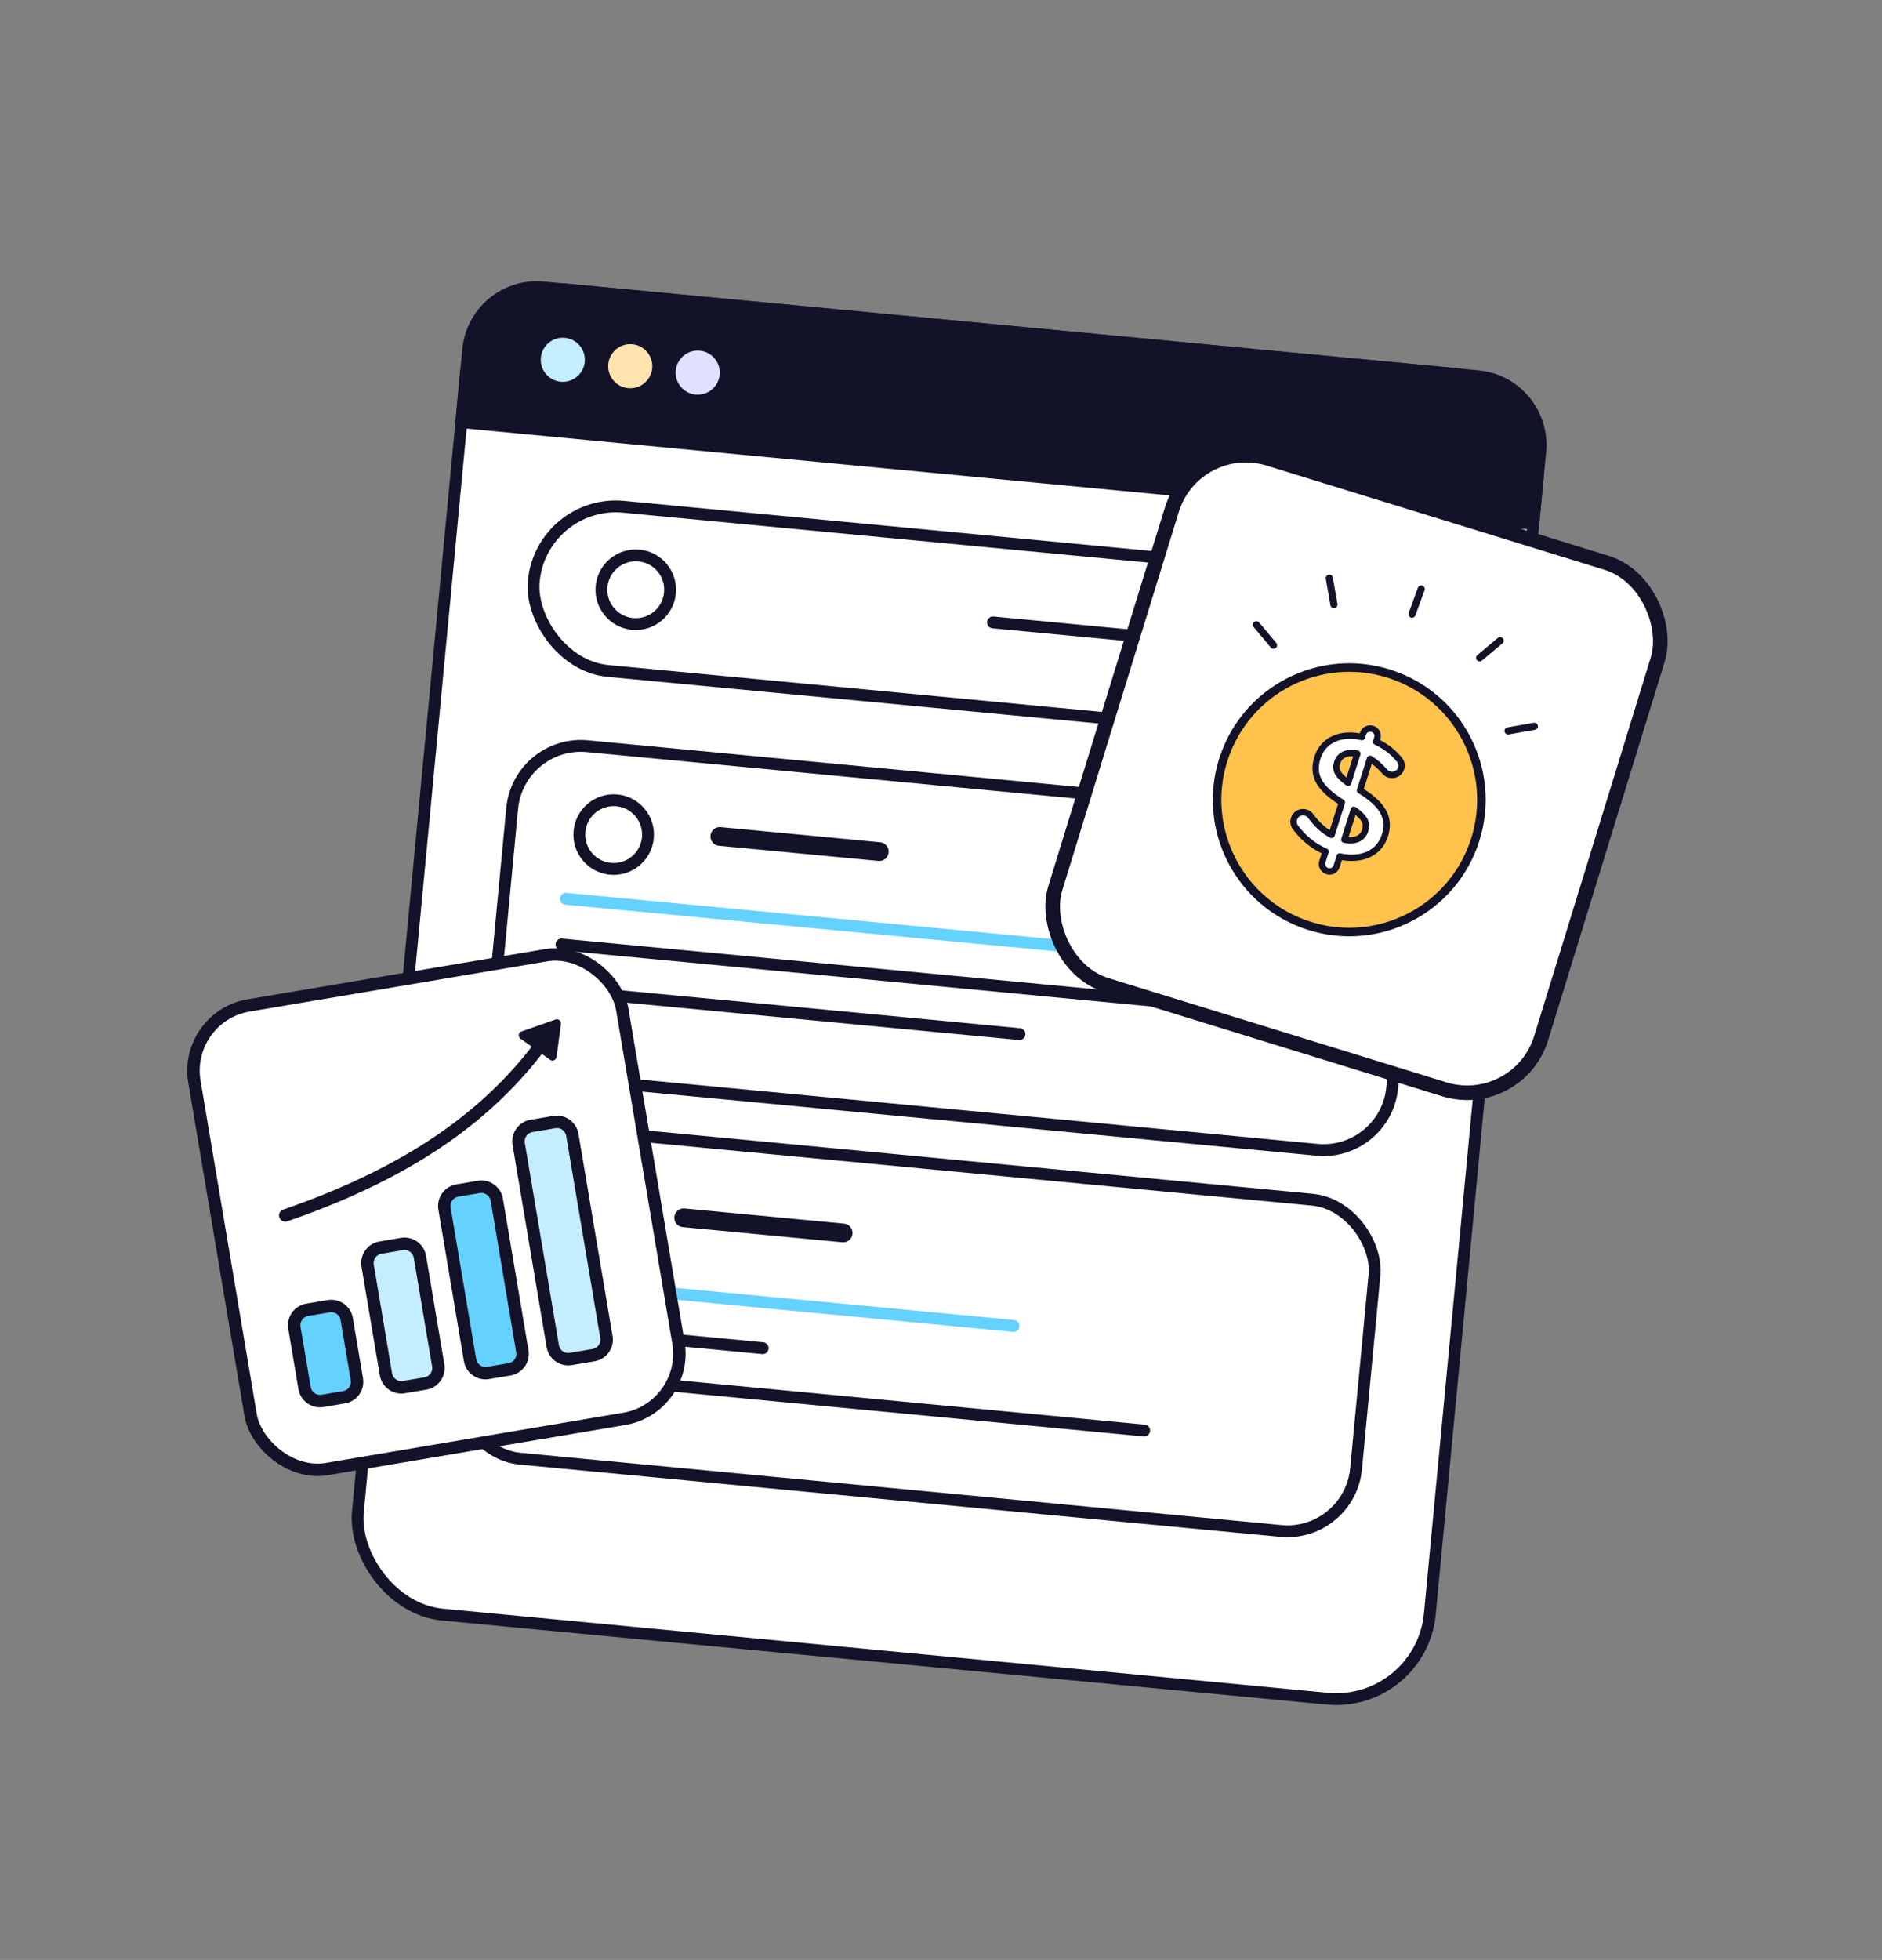 <svg width="417" height="434" viewBox="0 0 417 434" fill="none" xmlns="http://www.w3.org/2000/svg">
<rect x="0" y="0" width="417" height="434" fill="#808080" stroke="none"/>
<rect x="105.185" y="62.171" width="238.591" height="294.711" rx="20.822" transform="rotate(5.425 105.185 62.171)" fill="white" stroke="#121229" stroke-width="2.621"/>
<path d="M102.434 77.301C103.301 68.173 111.404 61.476 120.532 62.343L327.622 82.011C336.75 82.878 343.446 90.981 342.58 100.109L340.931 117.467L100.786 94.66L102.434 77.301Z" fill="#121229"/>
<circle cx="124.7" cy="79.668" r="4.885" transform="rotate(5.425 124.7 79.668)" fill="#C4EDFF"/>
<circle cx="139.643" cy="81.09" r="4.885" transform="rotate(5.425 139.643 81.09)" fill="#FFE4B0"/>
<circle cx="154.587" cy="82.512" r="4.885" transform="rotate(5.425 154.587 82.512)" fill="#E1E0FF"/>
<rect x="119.995" y="110.491" width="199.968" height="36.515" rx="18.257" transform="rotate(5.425 119.995 110.491)" fill="white" stroke="#121229" stroke-width="2.621"/>
<rect x="114.931" y="163.788" width="199.968" height="73.687" rx="15.288" transform="rotate(5.425 114.931 163.788)" fill="white" stroke="#121229" stroke-width="2.621"/>
<ellipse cx="135.97" cy="184.805" rx="7.611" ry="7.611" transform="rotate(-174.575 135.97 184.805)" stroke="#121229" stroke-width="2.621" stroke-linecap="round" stroke-linejoin="round"/>
<line x1="159.492" y1="185.217" x2="194.832" y2="188.573" stroke="#121229" stroke-width="4.15" stroke-linecap="round"/>
<line x1="124.413" y1="209.139" x2="259.195" y2="221.94" stroke="#121229" stroke-width="2.621" stroke-linecap="round"/>
<line x1="123.456" y1="219.257" x2="225.894" y2="228.986" stroke="#121229" stroke-width="2.621" stroke-linecap="round"/>
<line x1="125.374" y1="199.022" x2="272.322" y2="212.978" stroke="#65D1FF" stroke-width="2.621" stroke-linecap="round"/>
<rect x="106.917" y="248.194" width="199.968" height="73.687" rx="15.288" transform="rotate(5.425 106.917 248.194)" fill="white" stroke="#121229" stroke-width="2.621"/>
<ellipse cx="127.949" cy="269.258" rx="7.611" ry="7.611" transform="rotate(-174.575 127.949 269.258)" stroke="#121229" stroke-width="2.621" stroke-linecap="round" stroke-linejoin="round"/>
<line x1="151.481" y1="269.662" x2="186.82" y2="273.018" stroke="#121229" stroke-width="4.15" stroke-linecap="round"/>
<line x1="116.401" y1="293.538" x2="168.991" y2="298.532" stroke="#121229" stroke-width="2.621" stroke-linecap="round"/>
<line x1="115.44" y1="303.655" x2="253.517" y2="316.769" stroke="#121229" stroke-width="2.621" stroke-linecap="round"/>
<line x1="117.362" y1="283.421" x2="224.556" y2="293.601" stroke="#65D1FF" stroke-width="2.621" stroke-linecap="round"/>
<ellipse cx="140.867" cy="130.586" rx="7.611" ry="7.611" transform="rotate(-174.575 140.867 130.586)" stroke="#121229" stroke-width="2.621" stroke-linecap="round" stroke-linejoin="round"/>
<line x1="297.866" y1="145.22" x2="220.014" y2="137.826" stroke="#121229" stroke-width="2.621" stroke-linecap="round"/>
<rect x="40.639" y="225.075" width="96.14" height="104.116" rx="14.646" transform="rotate(-9.575 40.639 225.075)" fill="white" stroke="#121229" stroke-width="2.756"/>
<path d="M117.771 249.316C115.882 249.635 114.609 251.424 114.927 253.313L122.479 298.083C122.797 299.971 124.587 301.244 126.476 300.925L131.521 300.074C133.41 299.756 134.682 297.967 134.364 296.078L126.812 251.308C126.493 249.42 124.704 248.147 122.816 248.465L117.771 249.316Z" fill="#C4EDFF" stroke="#121229" stroke-width="2.756"/>
<path d="M101.332 263.626C99.443 263.945 98.17 265.734 98.488 267.622L104.149 301.18C104.467 303.068 106.257 304.341 108.146 304.022L112.895 303.221C114.784 302.902 116.056 301.113 115.738 299.225L110.077 265.667C109.759 263.779 107.97 262.506 106.081 262.825L101.332 263.626Z" fill="#65D1FF" stroke="#121229" stroke-width="2.756"/>
<path d="M84.301 276.267C82.412 276.585 81.138 278.374 81.457 280.263L85.514 304.313C85.832 306.202 87.623 307.475 89.511 307.156L94.26 306.355C96.149 306.037 97.422 304.247 97.103 302.358L93.046 278.308C92.728 276.42 90.938 275.147 89.05 275.465L84.301 276.267Z" fill="#C4EDFF" stroke="#121229" stroke-width="2.756"/>
<path d="M68.076 290.04C66.187 290.359 64.914 292.148 65.232 294.036L67.48 307.361C67.799 309.25 69.589 310.523 71.477 310.204L76.227 309.403C78.115 309.085 79.388 307.295 79.069 305.406L76.822 292.082C76.503 290.193 74.714 288.92 72.825 289.239L68.076 290.04Z" fill="#65D1FF" stroke="#121229" stroke-width="2.756"/>
<path d="M63.209 269.141C92.762 258.964 108.883 245.741 119.367 232.02" stroke="#121229" stroke-width="2.756" stroke-linecap="round"/>
<path d="M122.427 233.946L115.83 229.253L123.398 226.594L122.427 233.946Z" fill="#121229"/>
<path d="M121.908 234.679L116.133 230.571L115.31 229.986C114.8 229.623 114.795 228.669 115.452 228.438L122.066 226.114L123.021 225.779C123.165 225.715 123.324 225.69 123.481 225.706C123.638 225.722 123.788 225.778 123.916 225.87C124.045 225.961 124.147 226.084 124.214 226.228C124.28 226.371 124.309 226.528 124.296 226.686L123.444 233.128L123.324 234.038C123.173 235.182 121.382 235.007 121.534 233.855L122.386 227.413L122.506 226.503L123.781 227.41L117.167 229.733L116.212 230.069L116.353 228.521L122.128 232.628L122.951 233.213C123.895 233.885 122.853 235.351 121.908 234.679Z" fill="#121229"/>
<rect x="264.696" y="96.495" width="112.659" height="122.005" rx="17.163" transform="rotate(17.128 264.696 96.495)" fill="white" stroke="#121229" stroke-width="3.229"/>
<path d="M314.904 130.43L312.871 135.996" stroke="#121229" stroke-width="1.58" stroke-linecap="round" stroke-linejoin="round"/>
<path d="M332.393 141.859L327.848 145.664" stroke="#121229" stroke-width="1.58" stroke-linecap="round" stroke-linejoin="round"/>
<path d="M339.982 160.828L334.145 161.851" stroke="#121229" stroke-width="1.58" stroke-linecap="round" stroke-linejoin="round"/>
<path d="M294.541 128.031L295.564 133.869" stroke="#121229" stroke-width="1.58" stroke-linecap="round" stroke-linejoin="round"/>
<path d="M282.182 142.875L278.377 138.331" stroke="#121229" stroke-width="1.58" stroke-linecap="round" stroke-linejoin="round"/>
<circle cx="298.958" cy="177.101" r="29.28" transform="rotate(17.635 298.958 177.101)" fill="#FFC24D" stroke="#121229" stroke-width="1.889"/>
<path d="M304.105 161.395C304.979 161.673 305.45 162.583 305.172 163.456L304.918 164.257C306.983 165.194 308.583 166.463 309.921 168.05C310.399 168.563 310.735 169.27 310.457 170.143C310.099 171.271 308.912 171.855 307.784 171.496C307.42 171.381 307.091 171.156 306.797 170.822C305.766 169.653 304.703 168.714 303.558 168.03L301.338 175.015C306.428 178.155 308.087 181.126 306.85 185.019C305.578 189.02 301.605 190.682 296.846 189.649L296.152 191.832C295.875 192.705 294.964 193.177 294.091 192.899C293.218 192.622 292.71 191.699 292.987 190.826L293.704 188.57C291.068 187.412 288.87 185.632 287.149 183.362C286.657 182.766 286.478 182.067 286.721 181.304C287.08 180.176 288.23 179.58 289.358 179.939C289.795 180.078 290.185 180.362 290.431 180.721C291.748 182.501 293.156 183.87 295.041 184.87L297.319 177.703C292.447 174.632 290.609 171.845 291.916 167.734C293.154 163.841 297.102 162.133 301.765 163.214L302.008 162.45C302.285 161.577 303.232 161.117 304.105 161.395ZM298.707 173.338L300.754 166.898C298.356 166.377 296.799 167.243 296.29 168.844C295.804 170.372 296.194 171.538 298.707 173.338ZM299.973 179.308L297.868 185.929C300.278 186.415 301.921 185.655 302.476 183.909C302.985 182.308 302.497 181.072 299.973 179.308Z" fill="white" stroke="#121229" stroke-width="1.417" stroke-linejoin="round"/>
</svg>
